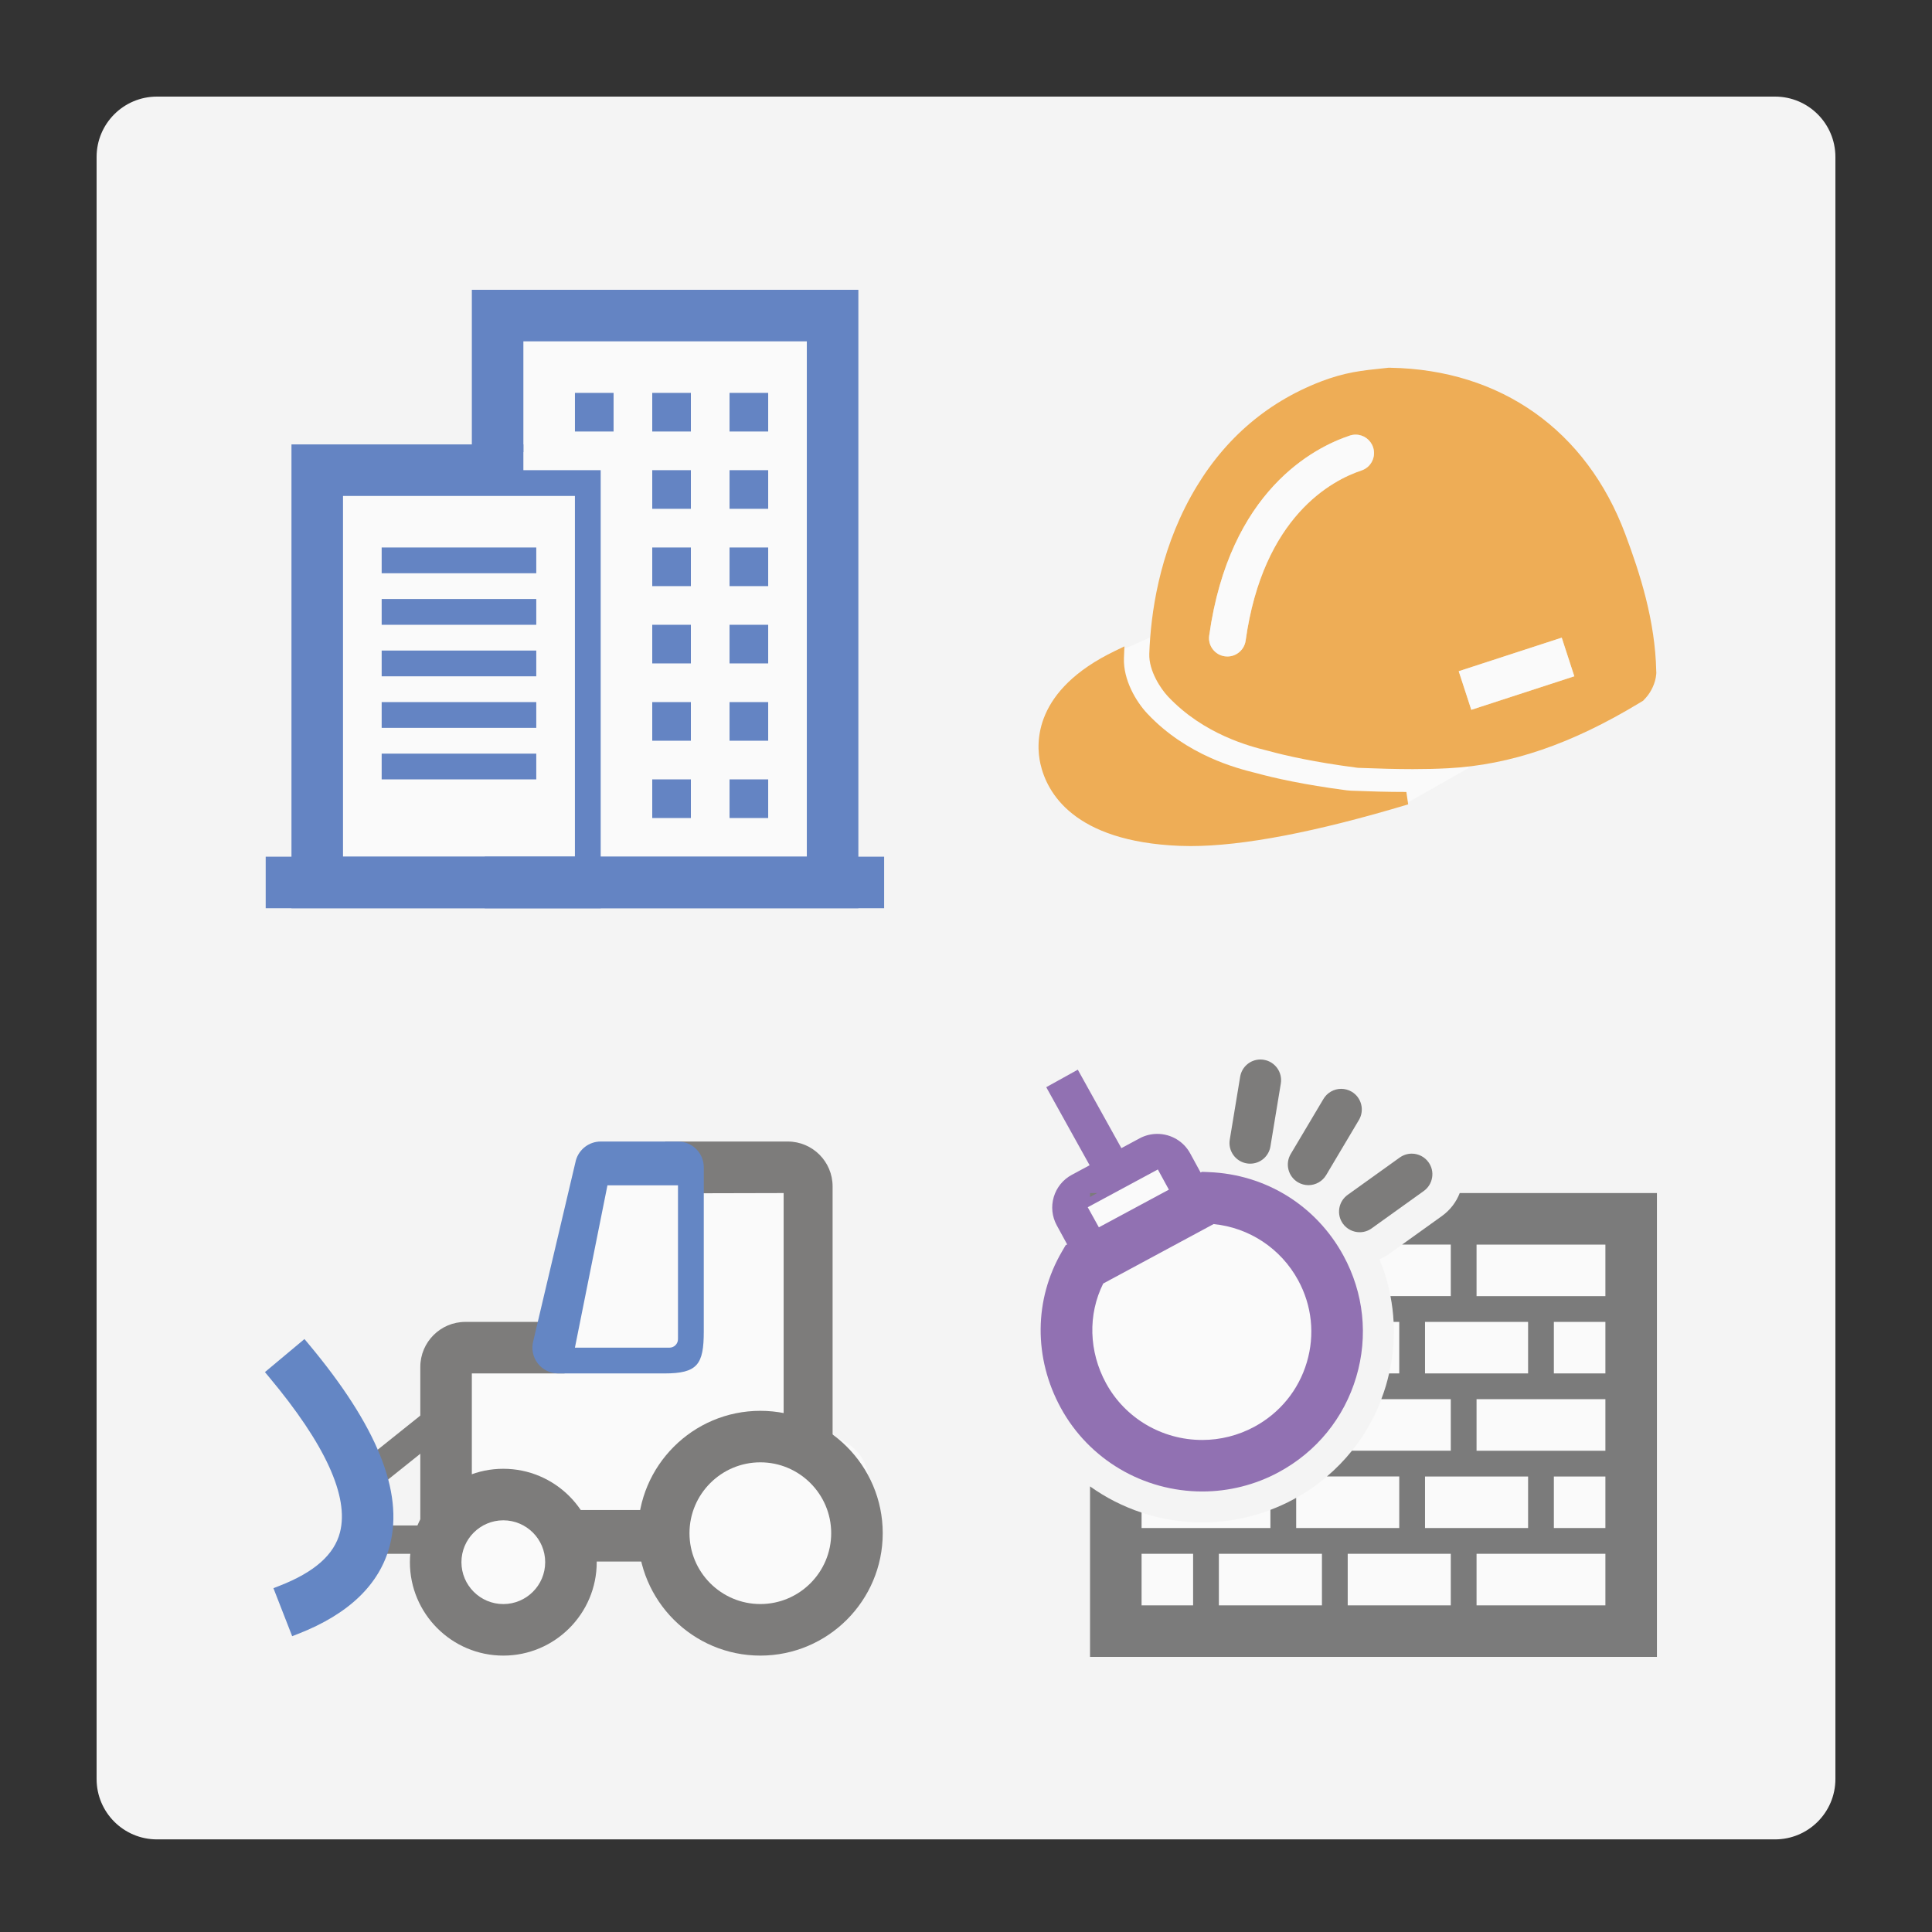 <?xml version="1.0" encoding="utf-8"?>
<!-- Generator: Adobe Illustrator 21.0.0, SVG Export Plug-In . SVG Version: 6.00 Build 0)  -->
<svg version="1.1" id="Layer_1" xmlns="http://www.w3.org/2000/svg" xmlns:xlink="http://www.w3.org/1999/xlink" x="0px" y="0px"
	 viewBox="0 0 80 80" enable-background="new 0 0 80 80" xml:space="preserve">
<rect x="0" y="0" width="80" height="80" fill="#333333" stroke="none"/>
<path fill="#F4F4F4" d="M73.5,76.165h-67c-1.381,0-2.5-1.119-2.5-2.5V6.5C4,5.119,5.119,4,6.5,4h67C74.881,4,76,5.119,76,6.5v67.165
	C76,75.045,74.881,76.165,73.5,76.165z"/>
<g id="icon_2_">
	<polygon opacity="0.5" fill="#FFFFFF" enable-background="new    " points="20.818,12.747 20.818,19.149 12.816,19.149 
		12.816,36.754 20.605,36.754 23.806,36.754 34.689,36.754 34.689,12.747 	"/>
	<polygon fill="#6484C3" points="20.072,37.608 20.072,35.474 33.409,35.474 33.409,14.134 21.672,14.134 21.672,18.722 
		19.538,18.722 19.538,12 35.543,12 35.543,37.608 	"/>
	<rect x="11.002" y="35.474" fill="#6484C3" width="25.608" height="2.134"/>
	<path fill="#6484C3" d="M24.873,35.474V19.469h-3.201v-1.067h-9.603v19.206h12.804V35.474L24.873,35.474z M23.806,35.474h-9.603
		V20.536h9.603V35.474z"/>
	<path fill="#6484C3" d="M22.206,23.737h-6.402V22.67h6.402V23.737z M22.206,24.804h-6.402v1.067h6.402V24.804z M22.206,26.938
		h-6.402v1.067h6.402V26.938z M22.206,29.072h-6.402v1.067h6.402V29.072z M22.206,31.206h-6.402v1.067h6.402V31.206z"/>
	<path fill="#6484C3" d="M25.407,17.868h-1.6v-1.6h1.6V17.868z M28.608,16.268h-1.6v1.6h1.6V16.268z M31.809,16.268h-1.6v1.6h1.6
		V16.268z M28.608,19.469h-1.6v1.6h1.6V19.469z M31.809,19.469h-1.6v1.6h1.6V19.469z M28.608,22.67h-1.6v1.6h1.6V22.67z
		 M31.809,22.67h-1.6v1.6h1.6V22.67z M28.608,25.871h-1.6v1.6h1.6V25.871z M31.809,25.871h-1.6v1.6h1.6V25.871z M28.608,29.072h-1.6
		v1.6h1.6V29.072z M31.809,29.072h-1.6v1.6h1.6V29.072z M28.608,32.273h-1.6v1.6h1.6V32.273z M31.809,32.273h-1.6v1.6h1.6V32.273z"
		/>
</g>
<g id="icon_3_">
	<path opacity="0.5" fill="#FFFFFF" enable-background="new    " d="M57.783,33.208c-0.462-0.007-0.957-0.021-1.654-0.048
		l-0.223-0.019c-1.819-0.236-3.071-0.523-3.802-0.723c-0.02-0.005-0.042-0.011-0.068-0.017l-0.014-0.003
		c-0.728-0.182-2.943-0.736-4.69-2.596c-0.523-0.557-1.128-1.579-1.109-2.626l0.003-0.168L48.07,26.2l-0.031,0.434
		c-0.014,0.198-0.024,0.385-0.03,0.557c-0.018,0.506,0.374,1.12,0.626,1.388c1.388,1.477,3.211,1.934,3.81,2.083
		c0.058,0.015,0.099,0.025,0.132,0.034c0.675,0.184,1.841,0.451,3.559,0.674l0.031,0.004l0.031,0.001
		c0.811,0.031,1.496,0.052,2.201,0.052c0.519,0,0.991-0.012,1.443-0.036c0.251-0.013,0.512-0.036,0.799-0.069l0.159,0.49
		l-2.443,1.383l-0.569,0.014L57.783,33.208z"/>
	<path fill="#EEAD56" d="M49.303,35.034c-0.157,0-0.311-0.003-0.458-0.009c-4.393-0.178-5.498-2.209-5.765-3.403
		c-0.193-0.863-0.28-3.045,3.086-4.667l0.394-0.19l-0.02,0.486c-0.032,0.901,0.501,1.8,0.967,2.296
		c1.641,1.747,3.743,2.273,4.434,2.446l0.014,0.003c0.031,0.008,0.058,0.014,0.08,0.021c0.713,0.195,1.939,0.475,3.725,0.708
		l0.187,0.016c0.825,0.032,1.522,0.052,2.244,0.052l0.043,0l0.076,0.514C54.495,34.453,51.465,35.034,49.303,35.034z"/>
	<path fill="#EEAD56" d="M68.582,27.802c-0.044-2.108-0.673-4.057-1.283-5.685c-1.608-4.298-5.153-6.809-9.725-6.889l-0.079-0.001
		l-0.078,0.009c-0.065,0.007-0.134,0.014-0.215,0.023c-0.315,0.032-0.746,0.076-1.166,0.154c-0.435,0.081-0.884,0.209-1.332,0.381
		c-2.326,0.894-4.142,2.499-5.397,4.772c-1.313,2.377-1.659,4.848-1.717,6.502c-0.026,0.723,0.491,1.471,0.768,1.766
		c1.493,1.59,3.43,2.074,4.066,2.234c0.053,0.013,0.09,0.023,0.12,0.031c0.692,0.189,1.883,0.461,3.631,0.688l0.054,0.007
		l0.055,0.002c0.818,0.031,1.508,0.052,2.221,0.052c0.529,0,1.01-0.012,1.471-0.037c2.575-0.139,5.089-0.998,7.912-2.705
		l0.151-0.091l0.119-0.13c0.192-0.211,0.396-0.593,0.423-0.971l0.004-0.055L68.582,27.802z M56.814,19.101
		c-0.091,0.182-0.248,0.317-0.441,0.381c-1.201,0.399-4.073,1.883-4.794,7.045c-0.052,0.374-0.376,0.657-0.754,0.657
		c-0.036,0-0.071-0.002-0.106-0.007c-0.202-0.028-0.38-0.133-0.503-0.295c-0.123-0.162-0.175-0.363-0.146-0.564
		c0.839-6.009,4.352-7.792,5.823-8.281c0.078-0.026,0.159-0.039,0.24-0.039c0.329,0,0.619,0.21,0.723,0.522
		C56.92,18.712,56.905,18.919,56.814,19.101z M60.923,29.392l-0.521-1.599l4.266-1.389l0.521,1.599L60.923,29.392z"/>
	<path opacity="0.5" fill="#FFFFFF" enable-background="new    " d="M60.403,27.794l4.266-1.389l0.521,1.599l-4.266,1.389
		L60.403,27.794z M50.826,27.183c-0.036,0-0.071-0.002-0.106-0.007c-0.202-0.028-0.38-0.133-0.503-0.295
		c-0.123-0.162-0.175-0.363-0.146-0.564c0.839-6.009,4.352-7.792,5.823-8.281c0.078-0.026,0.159-0.039,0.24-0.039
		c0.329,0,0.619,0.21,0.723,0.522c0.064,0.193,0.049,0.4-0.042,0.582c-0.091,0.182-0.248,0.317-0.441,0.381
		c-1.201,0.399-4.073,1.883-4.794,7.045C51.527,26.901,51.203,27.183,50.826,27.183z"/>
</g>
<g id="icon_4_">
	<path opacity="0.5" fill="#FFFFFF" enable-background="new    " d="M31.809,67.007c-1.948,0-3.652-1.334-4.133-3.201h-4.086
		c0.003,0.064,0.004,0.126,0.003,0.187c-0.031,1.467-1.104,2.735-2.553,2.972c-1.918,0.313-3.582-1.165-3.582-3.025
		c0-0.769,0.283-1.498,0.8-2.065v-6.391h4.705l1.761-7.469h7.966c0.575,0,1.04,0.466,1.04,1.04l0.32,10.298
		c1.867,0.481,2.027,1.438,2.027,3.386C36.077,65.093,34.162,67.007,31.809,67.007z"/>
	<path fill="#7D7C7B" d="M17.404,63.166v-6.562c0-1.031,0.836-1.867,1.867-1.867h4.108v2.134h-3.841v5.228L17.404,63.166z"/>
	<rect x="23.059" y="62.526" fill="#7D7C7B" width="5.015" height="2.134"/>
	<polygon fill="#7D7C7B" points="14.284,61.113 18.702,57.578 19.395,58.604 14.977,62.139 	"/>
	<rect x="14.203" y="63.166" fill="#7D7C7B" width="4.588" height="1.174"/>
	<path fill="#6486C4" d="M11.322,65.763l0.249-0.097c1.449-0.565,2.269-1.29,2.507-2.215c0.38-1.481-0.608-3.645-2.937-6.43
		l-0.171-0.205l1.637-1.369l0.171,0.205c2.834,3.389,3.936,6.114,3.367,8.329c-0.415,1.616-1.692,2.851-3.798,3.673l-0.249,0.097
		L11.322,65.763z"/>
	<path fill="#7D7C7B" d="M31.484,68.555c-2.795,0-5.068-2.274-5.068-5.068c0-2.795,2.274-5.068,5.068-5.068s5.068,2.274,5.068,5.068
		C36.552,66.281,34.279,68.555,31.484,68.555z M31.484,60.552c-1.618,0-2.934,1.316-2.934,2.934s1.316,2.934,2.934,2.934
		s2.934-1.316,2.934-2.934S33.102,60.552,31.484,60.552z"/>
	<path fill="#7D7C7B" d="M20.841,68.555c-2.133,0-3.868-1.735-3.868-3.868c0-2.133,1.735-3.868,3.868-3.868s3.868,1.735,3.868,3.868
		C24.709,66.819,22.973,68.555,20.841,68.555z M20.841,62.953c-0.956,0-1.734,0.778-1.734,1.734c0,0.956,0.778,1.734,1.734,1.734
		c0.956,0,1.734-0.778,1.734-1.734C22.575,63.731,21.797,62.953,20.841,62.953z"/>
	<path fill="#7D7C7B" d="M32.449,59.005v-9.603l-4.161,0.01l-0.747-2.144h5.078c1.026,0,1.857,0.832,1.857,1.857v10.947
		L32.449,59.005z"/>
	<path fill="#6486C4" d="M23.113,56.871c-0.331,0-0.648-0.157-0.849-0.42c-0.201-0.263-0.268-0.611-0.18-0.93l1.761-7.469
		c0.127-0.462,0.55-0.784,1.029-0.784h3.201c0.589,0,1.067,0.478,1.067,1.067v6.795c0,1.374-0.26,1.741-1.634,1.741L23.113,56.871
		L23.113,56.871z M28.074,55.451v-6.369h-2.921l-1.347,6.722h3.915C27.916,55.804,28.074,55.646,28.074,55.451z"/>
</g>
<g id="icon_5_">
	<path fill="#7D7C7B" d="M56.301,51.024c-0.275,0-0.535-0.133-0.695-0.356c-0.133-0.185-0.185-0.411-0.148-0.636
		c0.037-0.225,0.16-0.422,0.345-0.555l2.158-1.547c0.146-0.104,0.318-0.16,0.496-0.16c0.275,0,0.535,0.133,0.695,0.356
		c0.133,0.185,0.186,0.411,0.148,0.636s-0.16,0.422-0.345,0.555l-2.158,1.547C56.651,50.969,56.48,51.024,56.301,51.024z
		 M54.179,49.075c-0.153,0-0.303-0.042-0.436-0.12c-0.404-0.241-0.538-0.765-0.297-1.17l1.356-2.281
		c0.153-0.258,0.434-0.418,0.735-0.418c0.153,0,0.303,0.042,0.435,0.12c0.405,0.241,0.538,0.765,0.298,1.17l-1.356,2.281
		C54.76,48.915,54.479,49.075,54.179,49.075z M51.765,48.185c-0.047,0-0.094-0.004-0.14-0.012c-0.464-0.077-0.78-0.517-0.703-0.981
		l0.43-2.605c0.068-0.414,0.422-0.715,0.84-0.715c0.047,0,0.094,0.004,0.141,0.012c0.464,0.077,0.78,0.517,0.703,0.981l-0.43,2.606
		C52.538,47.885,52.184,48.185,51.765,48.185z"/>
	<path opacity="0.5" fill="#FFFFFF" enable-background="new    " d="M49.782,60.961c-2.153,0-4.128-1.167-5.153-3.045
		c-0.995-1.823-0.981-3.95,0.038-5.692l0.038-0.065l5.255-2.828l0.073,0.003c2.072,0.083,3.901,1.219,4.893,3.036
		c0.744,1.363,0.91,2.932,0.469,4.418c-0.444,1.494-1.448,2.726-2.827,3.468C51.711,60.718,50.748,60.961,49.782,60.961z"/>
	<polygon opacity="0.5" fill="#FFFFFF" enable-background="new    " points="44.283,49.722 45.35,51.536 49.244,49.215 
		48.124,47.695 	"/>
	<path fill="#9171B2" d="M49.788,61.759c-2.451,0-4.697-1.326-5.862-3.46c-1.131-2.071-1.112-4.493,0.049-6.479l0.151-0.259
		l5.645-3.038l0.292,0.012c2.355,0.095,4.435,1.386,5.563,3.453c0.847,1.551,1.036,3.337,0.533,5.03
		c-0.505,1.7-1.647,3.101-3.215,3.945C51.977,61.484,50.885,61.759,49.788,61.759z M45.682,53.148
		c-0.64,1.281-0.598,2.818,0.117,4.129c0.791,1.449,2.318,2.349,3.984,2.349c0,0,0,0,0,0c0.747,0,1.49-0.188,2.15-0.543
		c1.064-0.573,1.838-1.522,2.18-2.674c0.34-1.144,0.212-2.351-0.361-3.4c-0.715-1.311-2.019-2.175-3.499-2.323L45.682,53.148z"/>
	<path fill="#9171B2" d="M43.758,50.738c-0.197-0.362-0.241-0.778-0.124-1.173c0.118-0.396,0.383-0.722,0.747-0.918l0.738-0.397
		l-1.796-3.232l1.306-0.725l1.805,3.249l0.755-0.406c0.224-0.121,0.477-0.184,0.731-0.184c0.569,0,1.09,0.308,1.361,0.804
		l0.621,1.138l-1.311,0.716l-0.647-1.185l-2.903,1.564l0.649,1.172l-1.311,0.716L43.758,50.738z"/>
	<path opacity="0.5" fill="#FFFFFF" enable-background="new    " d="M58.802,51.002l-1.259,0.902
		c-0.134,0.096-0.276,0.175-0.425,0.237c0.69,1.661,0.788,3.493,0.269,5.24c-0.603,2.029-1.965,3.701-3.835,4.708
		c-1.154,0.621-2.456,0.95-3.764,0.95c-1.067,0-2.1-0.212-3.051-0.604v4.572h20.273V51.002H58.802z"/>
	<path fill="#7B7B7B" d="M45.136,49.564v-0.163h0.302L45.136,49.564z M68.61,49.402v19.206H45.136v-7.06
		c0.65,0.466,1.369,0.832,2.134,1.085v0.639h5.335v-0.752c0.324-0.123,0.641-0.266,0.947-0.431c0.041-0.022,0.08-0.046,0.12-0.068
		v1.251h4.268v-2.134h-2.134h-0.862c0.381-0.324,0.728-0.68,1.038-1.067h4.092v-2.134h-2.877c0.069-0.182,0.134-0.367,0.19-0.556
		c0.05-0.17,0.093-0.34,0.132-0.511h0.421v-2.134h-0.234c-0.018-0.358-0.062-0.714-0.13-1.067h2.498v-2.134h-1.067h-0.949
		l1.644-1.178c0.34-0.244,0.595-0.575,0.743-0.956H68.61z M63.275,56.871v-2.134h-4.268v2.134H63.275z M59.007,63.273h4.268v-2.134
		h-4.268V63.273z M49.404,64.34H47.27v2.134h0.32h1.067h0.747V64.34z M54.739,64.34h-4.268v2.134h2.134h1.067h1.067V64.34z
		 M60.074,64.34h-4.268v2.134h0.96h1.174h1.067h1.067V64.34z M66.476,64.34h-5.335v2.134h2.134h1.067h1.921h0.213V64.34z
		 M66.476,61.139h-2.134v2.134h2.134V61.139z M66.476,57.938h-5.335v2.134h5.335V57.938z M66.476,54.737h-2.134v2.134h2.134V54.737z
		 M66.476,51.536h-2.134h-1.067h-2.134v2.134h5.335V51.536z"/>
</g>
</svg>
